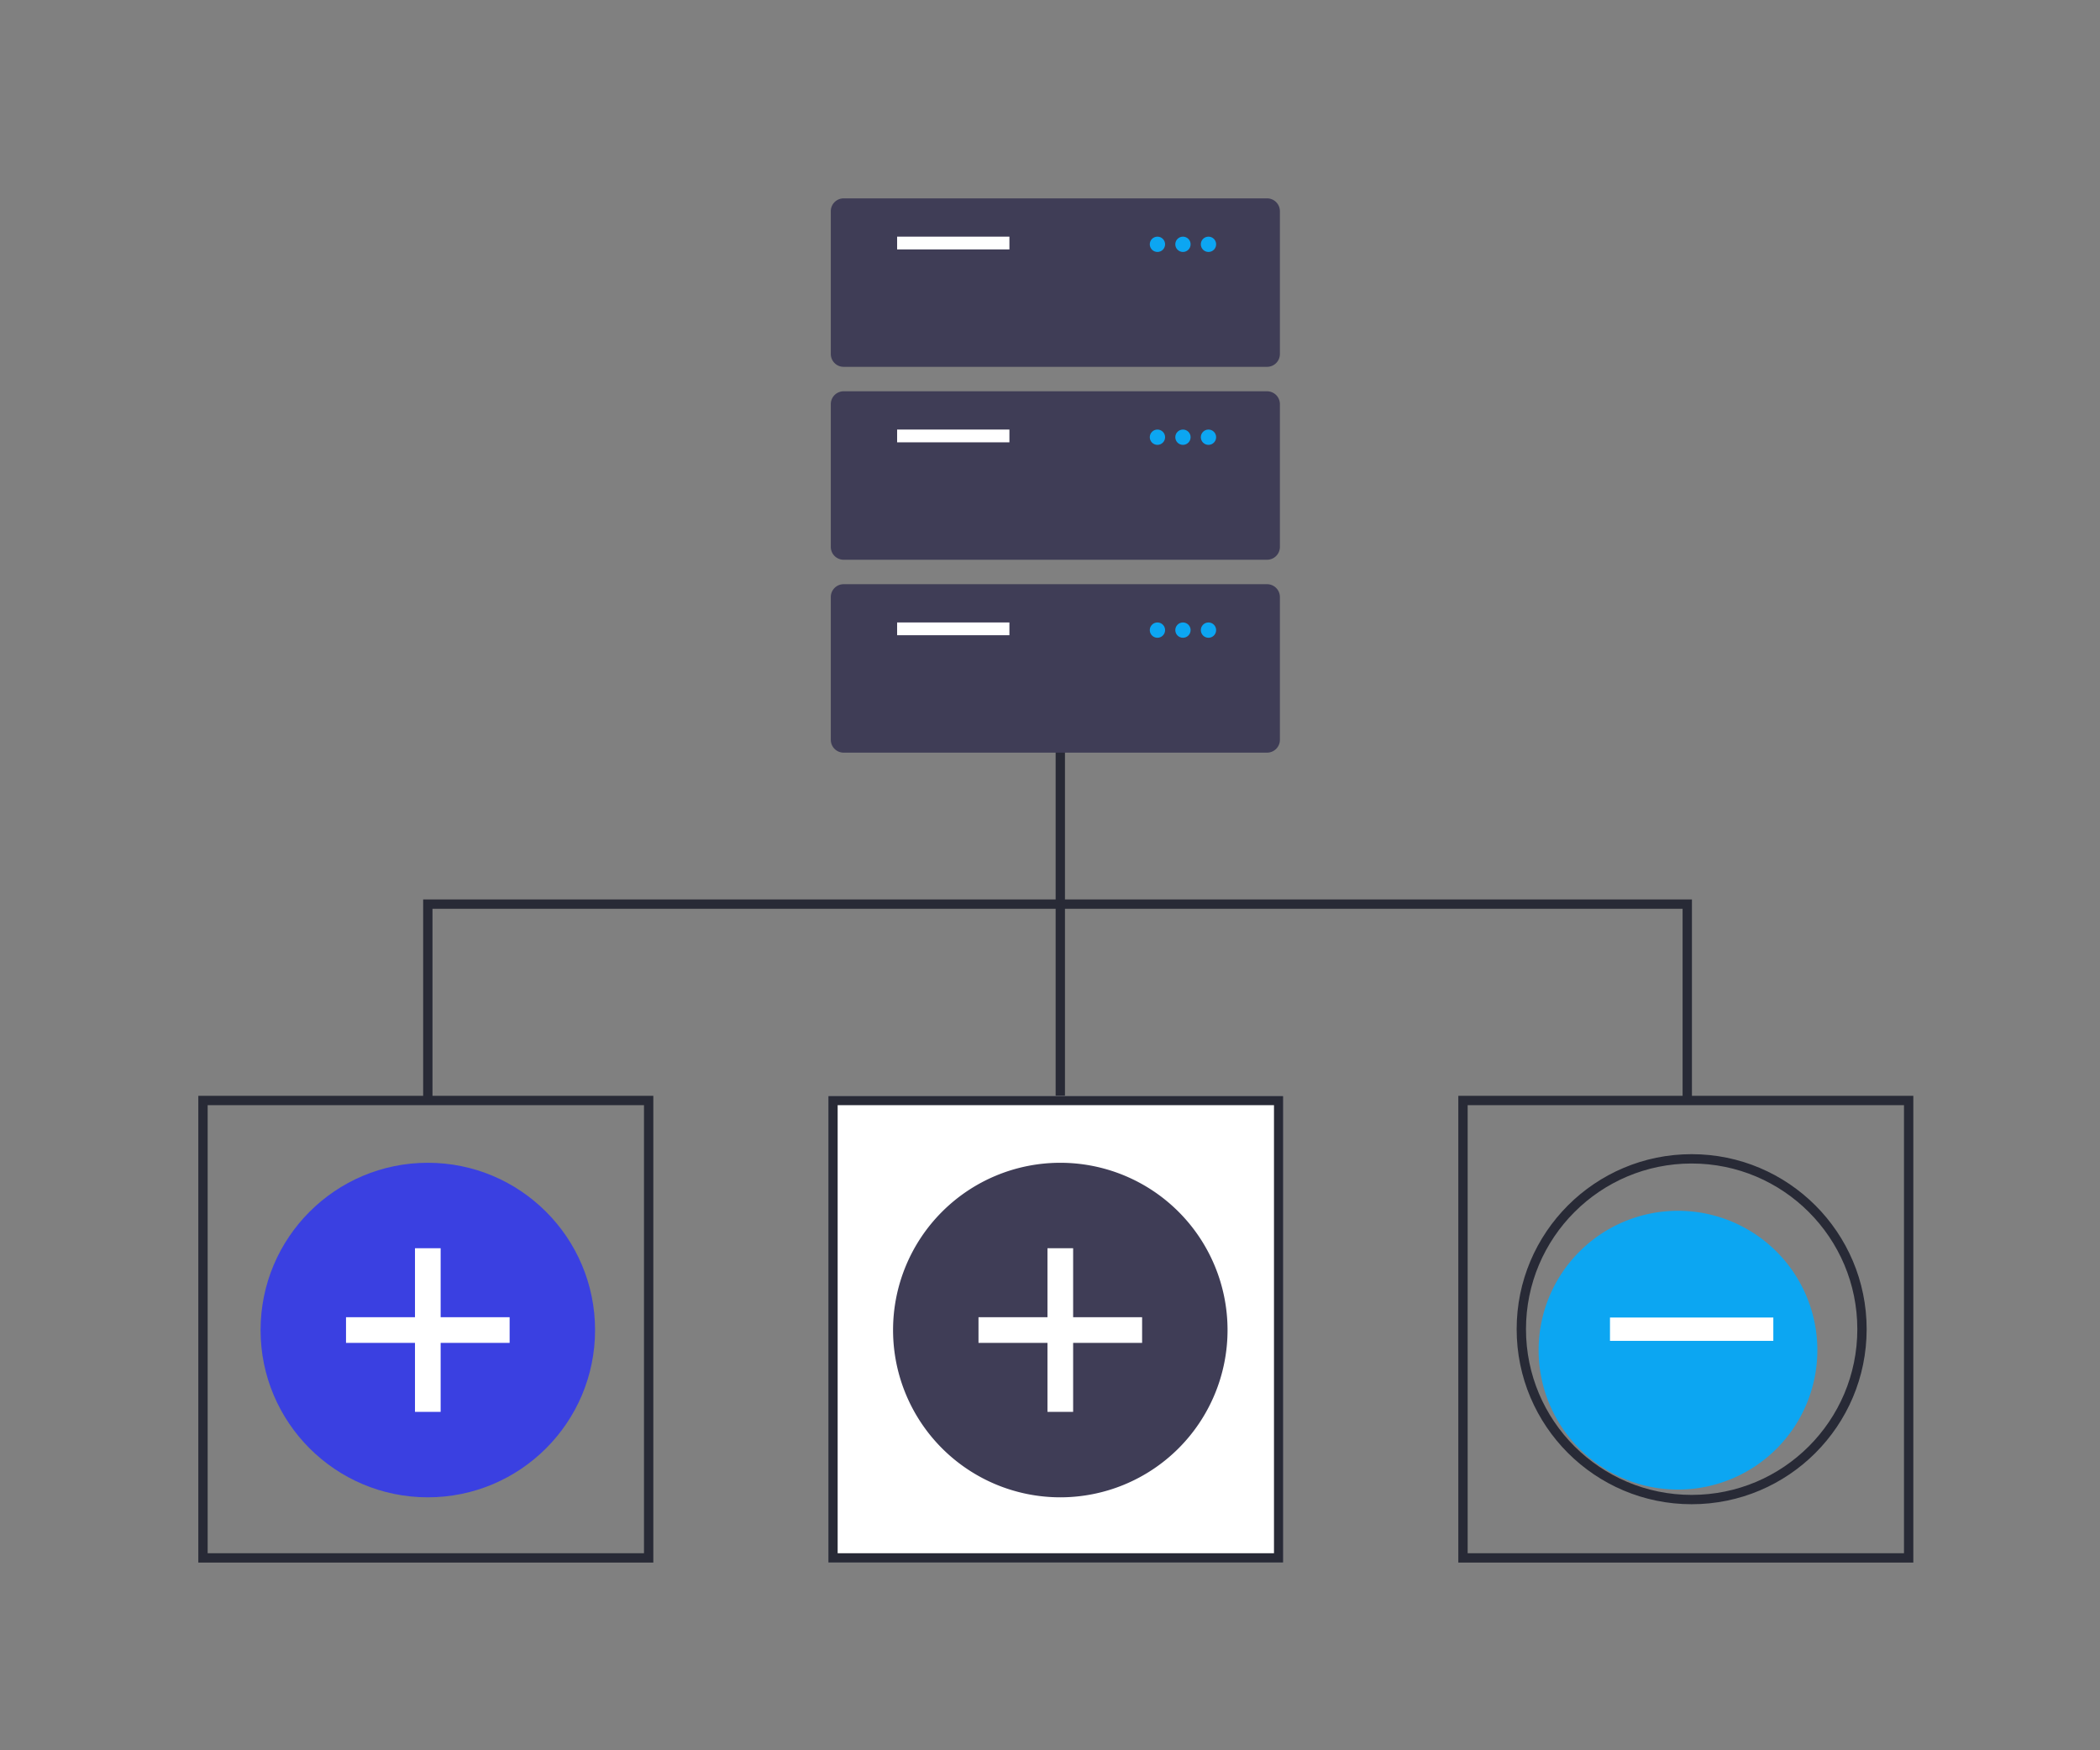 <svg xmlns="http://www.w3.org/2000/svg" width="180" height="150" viewBox="0 0 180 150">
  <rect x="0" y="0" width="180" height="150" fill="#808080" stroke="none"/>
  <g id="组_9239" data-name="组 9239" transform="translate(-98 -514)">
    <g id="组_8962" data-name="组 8962" transform="translate(1.298 -0.087)">
      <g id="组_5585" data-name="组 5585" transform="translate(9.403 24.28)">
        <path id="路径_5207" data-name="路径 5207" d="M11.946,0A11.946,11.946,0,1,1,0,11.946,11.946,11.946,0,0,1,11.946,0Z" transform="translate(219.18 593.572)" fill="#0ca6f2"/>
        <path id="路径_21532" data-name="路径 21532" d="M134.594,580.845V564.224H242.547v16.622" transform="translate(-10.625 3.067)" fill="none" stroke="#282a36" stroke-width="0.8"/>
        <path id="路径_21533" data-name="路径 21533" d="M195.934,583.912v-40.8" transform="translate(-17.752)" fill="none" stroke="#282a36" stroke-width="0.8"/>
        <g id="矩形_4556" data-name="矩形 4556" transform="translate(104.298 583.72)" fill="none" stroke="#282a36" stroke-width="0.8">
          <rect width="39" height="40" stroke="none"/>
          <rect x="0.4" y="0.4" width="38.2" height="39.2" fill="none"/>
        </g>
        <g id="矩形_4558" data-name="矩形 4558" transform="translate(212.298 583.72)" fill="none" stroke="#282a36" stroke-width="0.8">
          <rect width="39" height="40" stroke="none"/>
          <rect x="0.4" y="0.4" width="38.2" height="39.2" fill="none"/>
        </g>
        <g id="椭圆_429" data-name="椭圆 429" transform="translate(217.298 588.72)" fill="none" stroke="#282a36" stroke-width="0.8">
          <circle cx="15" cy="15" r="15" stroke="none"/>
          <circle cx="15" cy="15" r="14.6" fill="none"/>
        </g>
        <rect id="矩形_4565" data-name="矩形 4565" width="14" height="2" transform="translate(225.298 602.72)" fill="#fff"/>
        <g id="矩形_5929" data-name="矩形 5929" transform="translate(158.298 583.72)" fill="#fff" stroke="#282a36" stroke-width="0.8">
          <rect width="39" height="40" stroke="none"/>
          <rect x="0.4" y="0.4" width="38.2" height="39.2" fill="none"/>
        </g>
        <g id="组_8969" data-name="组 8969" transform="translate(163.847 589.458)">
          <path id="路径_5208" data-name="路径 5208" d="M14.335,0A14.335,14.335,0,1,1,0,14.335,14.335,14.335,0,0,1,14.335,0Z" transform="translate(0)" fill="#3f3d56"/>
          <path id="路径_422" data-name="路径 422" d="M332.133,430.137h-5.912v-5.912h-2.2v5.912h-5.912v2.2h5.912v5.912h2.2v-5.912h5.912Z" transform="translate(-310.786 -416.902)" fill="#fff"/>
        </g>
        <g id="组_8970" data-name="组 8970">
          <circle id="椭圆_105" data-name="椭圆 105" cx="14.335" cy="14.335" r="14.335" transform="translate(109.634 589.458)" fill="#3a40e1"/>
          <path id="路径_422-2" data-name="路径 422" d="M332.133,430.137h-5.912v-5.912h-2.2v5.912h-5.912v2.2h5.912v5.912h2.2v-5.912h5.912Z" transform="translate(-201.152 172.556)" fill="#fff"/>
        </g>
      </g>
      <g id="组_5101" data-name="组 5101" transform="translate(167.91 532.087)">
        <g id="组_5586" data-name="组 5586">
          <path id="路径_414" data-name="路径 414" d="M346.2,279.592H309.89A1.1,1.1,0,0,1,308.8,278.5V266.248a1.1,1.1,0,0,1,1.094-1.094H346.2a1.1,1.1,0,0,1,1.094,1.094V278.5A1.1,1.1,0,0,1,346.2,279.592Z" transform="translate(-308.796 -266.154)" fill="#3f3d56"/>
          <rect id="矩形_256" data-name="矩形 256" width="9.625" height="1.094" transform="translate(5.688 2.281)" fill="#fff"/>
          <circle id="椭圆_94" data-name="椭圆 94" cx="0.656" cy="0.656" r="0.656" transform="translate(27.345 2.281)" fill="#0ca6f2"/>
          <circle id="椭圆_95" data-name="椭圆 95" cx="0.656" cy="0.656" r="0.656" transform="translate(29.532 2.281)" fill="#0ca6f2"/>
          <circle id="椭圆_96" data-name="椭圆 96" cx="0.656" cy="0.656" r="0.656" transform="translate(31.72 2.281)" fill="#0ca6f2"/>
        </g>
        <path id="路径_415" data-name="路径 415" d="M346.2,350.592H309.89A1.1,1.1,0,0,1,308.8,349.5v-12.25a1.1,1.1,0,0,1,1.094-1.094H346.2a1.1,1.1,0,0,1,1.094,1.094V349.5A1.1,1.1,0,0,1,346.2,350.592Z" transform="translate(-308.796 -320.622)" fill="#3f3d56"/>
        <rect id="矩形_257" data-name="矩形 257" width="9.625" height="1.094" transform="translate(5.688 18.813)" fill="#fff"/>
        <circle id="椭圆_97" data-name="椭圆 97" cx="0.656" cy="0.656" r="0.656" transform="translate(27.345 18.813)" fill="#0ca6f2"/>
        <circle id="椭圆_98" data-name="椭圆 98" cx="0.656" cy="0.656" r="0.656" transform="translate(29.532 18.813)" fill="#0ca6f2"/>
        <circle id="椭圆_99" data-name="椭圆 99" cx="0.656" cy="0.656" r="0.656" transform="translate(31.72 18.813)" fill="#0ca6f2"/>
        <g id="组_5587" data-name="组 5587" transform="translate(0 1)">
          <path id="路径_416" data-name="路径 416" d="M346.2,421.592H309.89A1.1,1.1,0,0,1,308.8,420.5v-12.25a1.1,1.1,0,0,1,1.094-1.094H346.2a1.1,1.1,0,0,1,1.094,1.094V420.5A1.1,1.1,0,0,1,346.2,421.592Z" transform="translate(-308.796 -376.09)" fill="#3f3d56"/>
          <rect id="矩形_258" data-name="矩形 258" width="9.625" height="1.094" transform="translate(5.688 34.345)" fill="#fff"/>
          <circle id="椭圆_100" data-name="椭圆 100" cx="0.656" cy="0.656" r="0.656" transform="translate(27.345 34.345)" fill="#0ca6f2"/>
          <circle id="椭圆_101" data-name="椭圆 101" cx="0.656" cy="0.656" r="0.656" transform="translate(29.532 34.345)" fill="#0ca6f2"/>
          <circle id="椭圆_102" data-name="椭圆 102" cx="0.656" cy="0.656" r="0.656" transform="translate(31.72 34.345)" fill="#0ca6f2"/>
        </g>
      </g>
    </g>
    <rect id="矩形_5927" data-name="矩形 5927" width="180" height="150" transform="translate(98 514)" fill="none"/>
  </g>
</svg>

